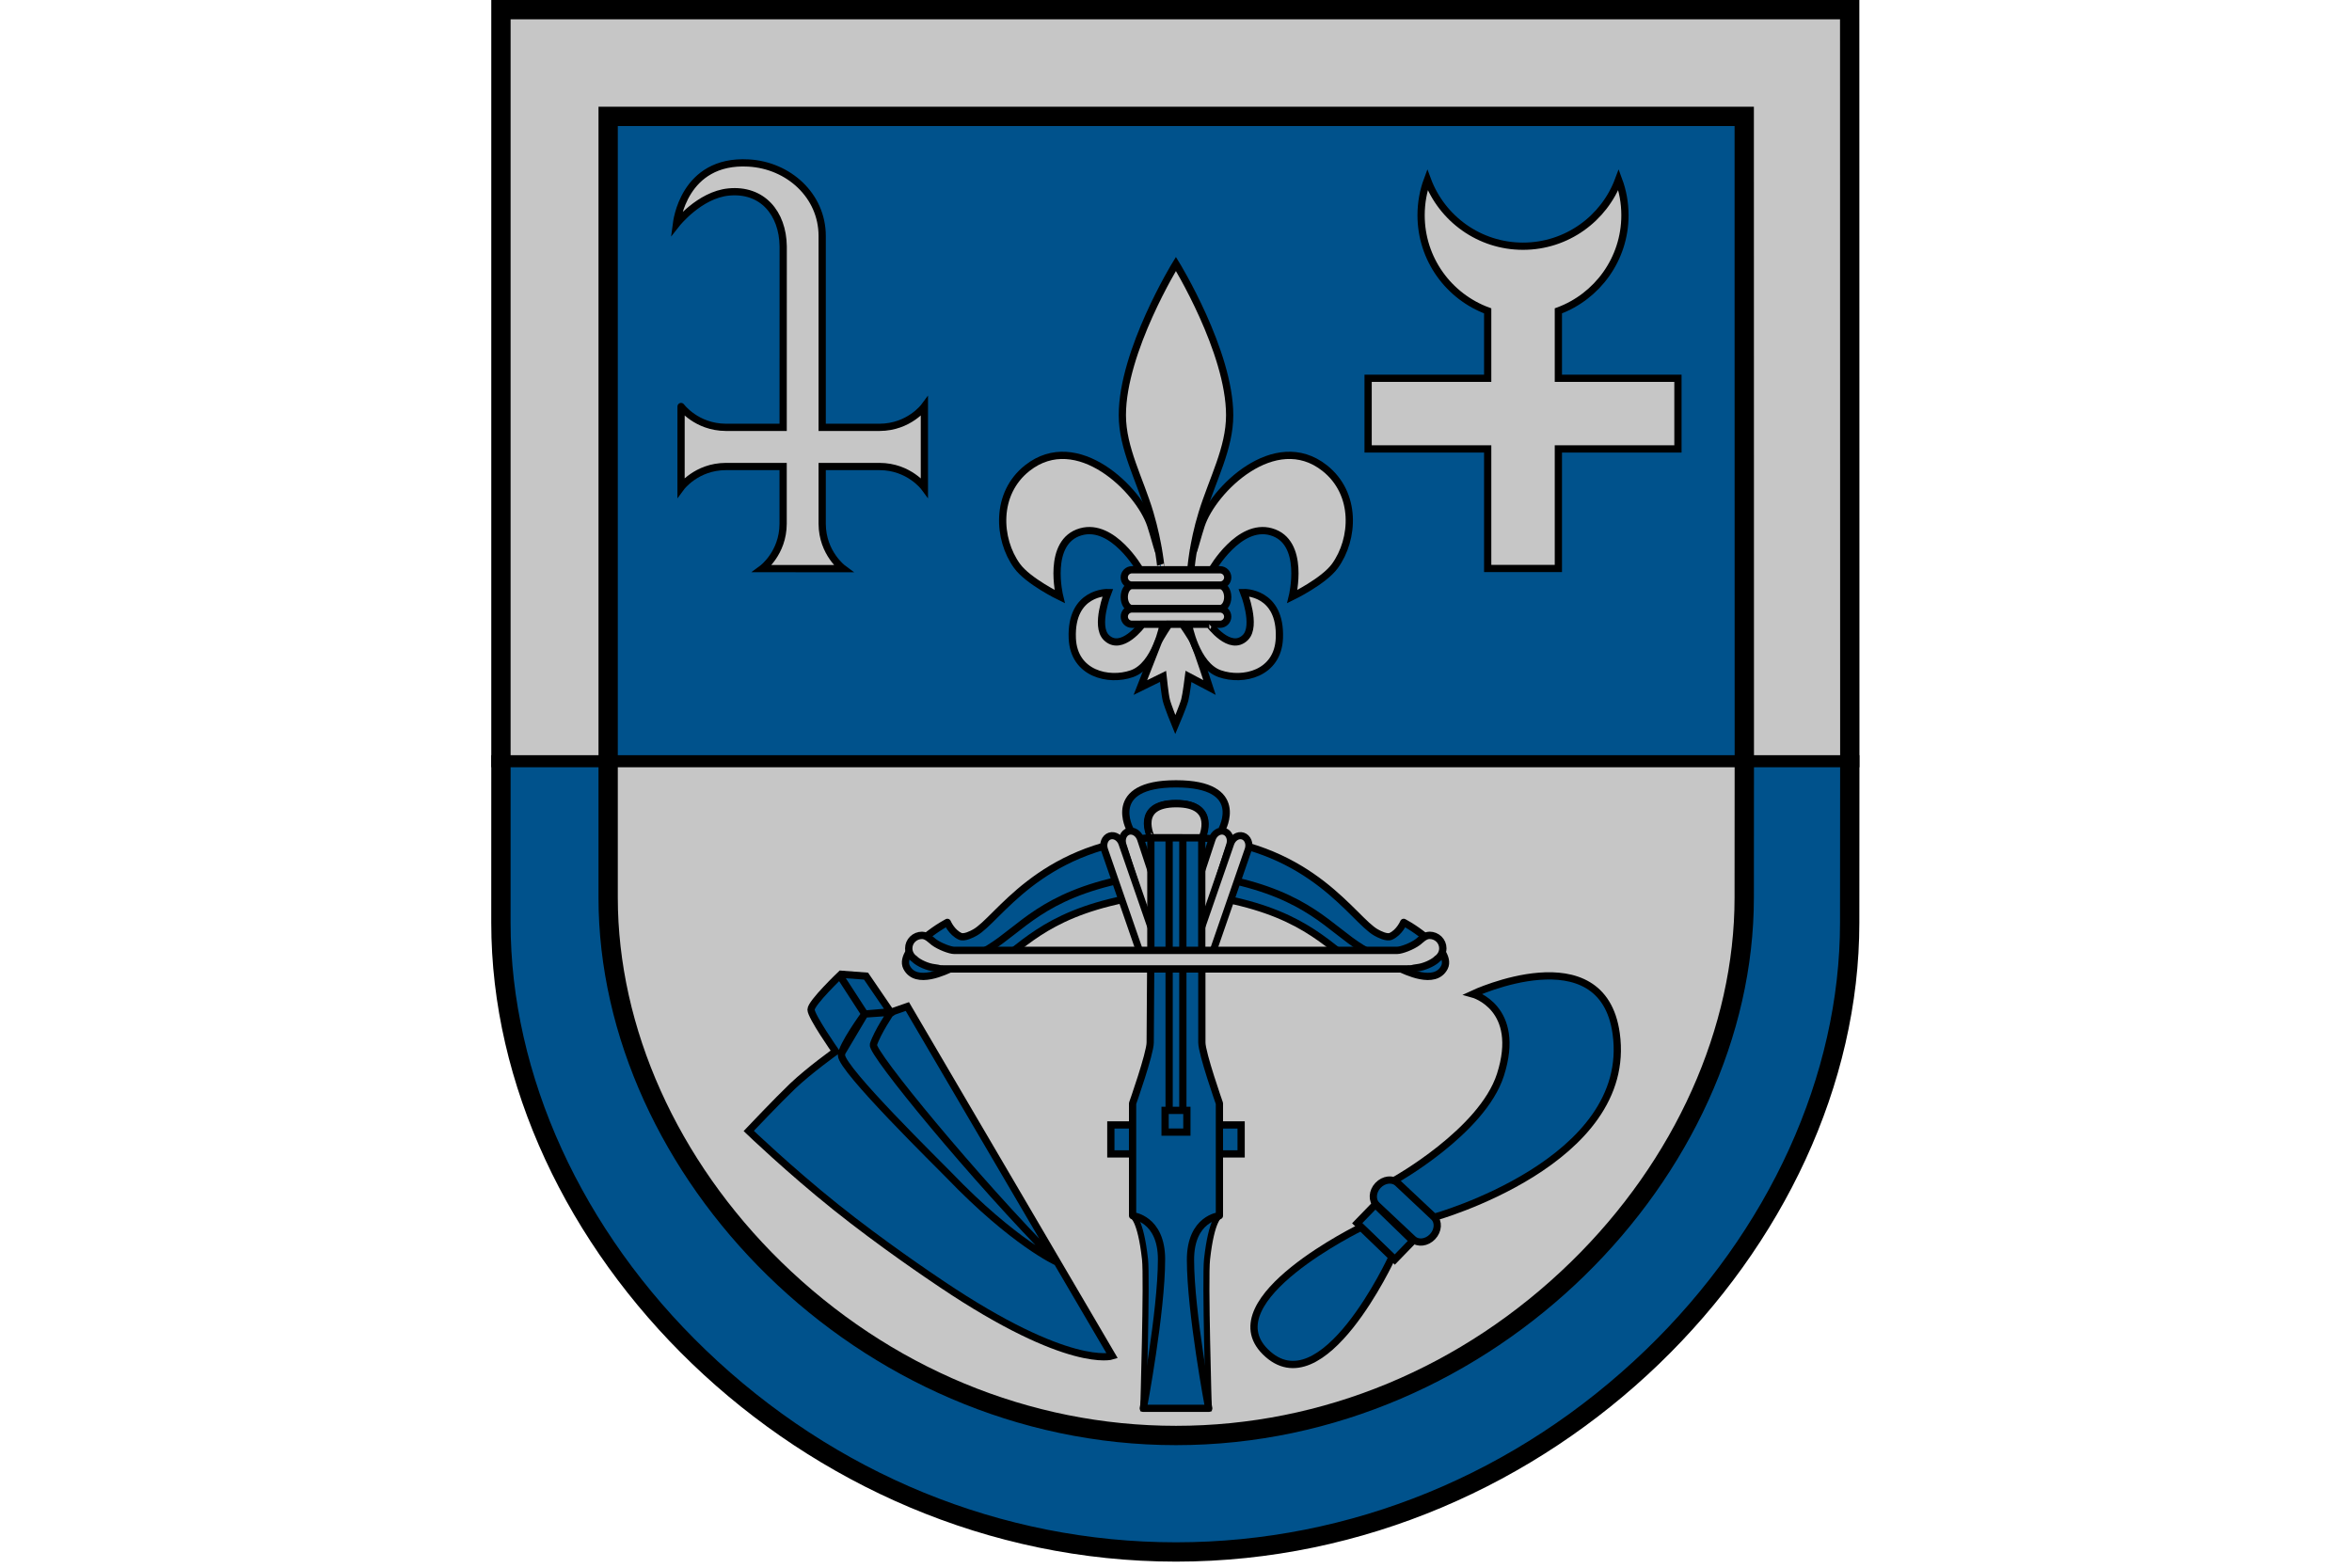 <?xml version="1.0" encoding="utf-8" standalone="no"?><!-- Generator: Adobe Illustrator 21.0.2, SVG Export Plug-In . SVG Version: 6.00 Build 0)  --><svg xmlns="http://www.w3.org/2000/svg" xmlns:xlink="http://www.w3.org/1999/xlink" baseProfile="tiny" height="120" preserveAspectRatio="xMidYMid meet" version="1.2" viewBox="0 0 56.693 64.913" width="180" x="0px" xml:space="preserve" y="0px">
<g id="Hintergrund_grau_oben">
	<rect fill="#C6C6C6" height="31.039" width="55.752" x="0.385" y="0.378"/>
</g>
<g id="Hintergrundfläche_blau_oben">
	
		<rect fill="#00528C" height="26.771" stroke="#000000" stroke-miterlimit="3.864" stroke-width="0.423" width="47.092" x="4.888" y="4.75"/>
</g>
<g id="Hintergrundfläche_blau_unten">
	<polygon fill="#00528C" points="29.504,64.259 37.051,62.984 43.926,59.773 50.647,53.722 54.986,45.792    56.137,39.719 56.137,31.579 0.385,31.52 0.385,37.556 0.871,43.499 3.069,48.859 6.367,53.659 12.022,59.313    18.128,62.535 23.856,64.054  "/>
</g>
<g id="Hintergrundfläche_grau_unten">
	<polygon fill="#C6C6C6" points="29.369,59.4 35.631,58.313 41.335,55.573 46.912,50.41 50.919,43.712 51.98,37.764    51.98,31.52 4.888,31.417 4.888,36.605 5.634,41.988 7.401,46.906 10.19,51.022 14.863,55.181 19.93,57.93    24.682,59.226  "/>
</g>
<g id="Armbrust_neu_gebaut">
	<polygon fill="#00528C" points="29.531,34.342 29.456,34.623 29.936,34.869 30.144,34.411 30.209,34.275  "/>
	<polygon fill="#00528C" points="36.043,39.265 34.898,39.265 33.475,38.298 32.413,37.802 30.947,37.347    30.089,37.125 30.433,36.395 31.827,36.756 32.965,37.201 33.859,37.688 34.602,38.2  "/>
	<path d="M28.364,34.681h0.987h-0.004   c4.672,0.425,6.332,3.402,7.285,3.933c0.122,0.068,0.438,0.234,0.609,0.156   c0.36-0.164,0.531-0.578,0.531-0.578c0.599,0.327,0.831,0.579,1.21,0.82   c0.166,0.106,0.68,0.646,0.477,1.043c-0.395,0.765-1.615,0.146-1.908,0.015   c-0.27-0.12-1.144-0.583-1.509-0.806c-1.333-0.812-2.209-2.175-5.61-2.87   c-0.287-0.059-0.583-0.107-0.886-0.143c-0.066-0.008-0.133-0.015-0.199-0.021l0.035-0.007h-1.037" fill="#00528C" stroke="#000000" stroke-linejoin="round" stroke-width="0.3"/>
	<path d="M36.043,40.102   c-1.333-0.812-2.209-2.176-5.61-2.871c-0.287-0.059-0.583-0.107-0.886-0.143c-0.066-0.008-0.133-0.015-0.199-0.021   l0.035-0.007h-1.037" fill="none" stroke="#000000" stroke-linejoin="round" stroke-width="0.3"/>
	<path d="M27.546,59.037" fill="none" stroke="#000000" stroke-width="0.423"/>
	<polygon fill="#00528C" points="26.618,34.765 27.182,34.692 27.182,34.275 26.429,34.337  "/>
	<polygon fill="#C6C6C6" points="27.255,34.554 27.089,33.828 27.594,33.404 28.356,33.077 29.087,33.404 29.339,33.583    29.531,34.185 29.414,34.554 28.952,34.692 27.566,34.692  "/>
	<polygon fill="#00528C" points="20.611,39.265 21.756,39.265 23.18,38.298 24.242,37.802 25.707,37.347    26.74,37.139 26.429,36.355 24.827,36.756 23.69,37.201 22.795,37.688 22.053,38.2  "/>
	<path d="M28.29,34.681h-0.987h0.003   c-4.671,0.425-6.332,3.402-7.285,3.933c-0.122,0.068-0.438,0.234-0.609,0.156   c-0.36-0.164-0.531-0.578-0.531-0.578c-0.598,0.327-0.831,0.579-1.21,0.82   c-0.166,0.106-0.68,0.646-0.476,1.043c0.395,0.765,1.615,0.146,1.908,0.015   c0.27-0.12,1.143-0.583,1.509-0.806c1.333-0.812,2.208-2.175,5.61-2.87   c0.287-0.059,0.583-0.107,0.886-0.143c0.066-0.008,0.132-0.015,0.198-0.021l-0.035-0.007h1.037" fill="#00528C" stroke="#000000" stroke-linejoin="round" stroke-width="0.3"/>
	<path d="M20.611,40.102   c1.333-0.812,2.208-2.176,5.61-2.871c0.287-0.059,0.583-0.107,0.886-0.143   c0.066-0.008,0.132-0.015,0.198-0.021l-0.035-0.007h1.037" fill="none" stroke="#000000" stroke-linejoin="round" stroke-width="0.3"/>
	<path d="M19.698,40.608" fill="none" stroke="#000000" stroke-linejoin="round" stroke-width="0.25"/>
	<rect fill="#00528C" height="1.199" stroke="#000000" stroke-width="0.3" width="0.899" x="30.144" y="46.58"/>
	<rect fill="#00528C" height="1.199" stroke="#000000" stroke-width="0.3" width="0.899" x="25.649" y="46.58"/>
	<path d="M26.608,50.338" fill="none" stroke="#000000" stroke-width="0.25"/>
	<path d="M30.155,50.334c0,0-0.335,0.113-0.523,1.807   C29.544,52.928,29.703,58.313,29.703,58.313h-2.711c0,0,0.158-5.382,0.072-6.169   c-0.188-1.693-0.523-1.807-0.523-1.807" fill="#00528C" stroke="#000000" stroke-width="0.25"/>
	<path d="M31.812,40.162" fill="none" stroke="#000000" stroke-linejoin="round" stroke-width="0.3"/>
	<path d="M25.39,40.162" fill="none" stroke="#000000" stroke-linejoin="round" stroke-width="0.3"/>
	<path d="M29.414,36.232" fill="none" stroke="#000000" stroke-linejoin="round" stroke-width="0.3"/>
	<path d="M27.306,36.23" fill="none" stroke="#000000" stroke-linejoin="round" stroke-width="0.3"/>
	<path d="M21.271,39.326" fill="none" stroke="#000000" stroke-linejoin="round" stroke-width="0.25"/>
	<path d="M26.447,34.351   c0,0-1.043-1.895,1.902-1.895c2.945,0,1.896,1.895,1.896,1.895" fill="#00528C" stroke="#000000" stroke-linejoin="round" stroke-width="0.3"/>
	<path d="M27.628,37.011l-0.208-0.63   l-0.54-1.634c-0.079-0.242-0.305-0.385-0.506-0.321l0,0c-0.202,0.064-0.303,0.313-0.225,0.555l0.528,1.649   l0.191,0.595l0.786,2.103" fill="#C6C6C6" stroke="#000000" stroke-linejoin="round" stroke-width="0.293"/>
	<path d="M29.779,35.69" fill="#27348B" stroke="#000000" stroke-linejoin="round" stroke-width="0.3"/>
	<path d="M27.305,38.378l-1.191-3.44   c-0.079-0.242-0.305-0.385-0.506-0.321l0,0c-0.202,0.065-0.303,0.314-0.225,0.555l1.504,4.347" fill="#C6C6C6" stroke="#000000" stroke-linejoin="round" stroke-width="0.293"/>
	<path d="M29.094,37.011l0.208-0.63   l0.539-1.634c0.079-0.242,0.305-0.385,0.506-0.321l0,0c0.202,0.065,0.303,0.314,0.225,0.555l-0.528,1.649   l-0.191,0.595l-0.786,2.101" fill="#C6C6C6" stroke="#000000" stroke-linejoin="round" stroke-width="0.293"/>
	<path d="M29.416,38.377l1.191-3.439   c0.079-0.242,0.305-0.385,0.506-0.321l0,0c0.202,0.065,0.303,0.314,0.225,0.555L29.834,39.52" fill="#C6C6C6" stroke="#000000" stroke-linejoin="round" stroke-width="0.293"/>
	<path d="M27.306,34.679   c0,0-0.705-1.408,1.036-1.408c1.725,0,1.071,1.409,1.071,1.409L27.306,34.679z M29.413,34.68v4.715l0.003,0.001   c0,0,0.001,3.32,0.001,3.772c0,0.452,0.727,2.522,0.727,2.522v4.649c0,0-1.198,0.113-1.198,1.822   c0,2.165,0.755,6.153,0.755,6.153h-2.709c0,0,0.755-3.99,0.755-6.169c0-1.693-1.198-1.807-1.198-1.807v-4.649   c0,0,0.729-2.068,0.729-2.522c0-0.453,0.025-3.772,0.025-3.772l0.002-0.008l0.001-4.709L29.413,34.68z    M27.303,34.681l2.11-0.001" fill="#00528C" stroke="#000000" stroke-linejoin="round" stroke-width="0.3"/>
	
		<line fill="none" stroke="#000000" stroke-linejoin="round" stroke-width="0.3" x1="28.062" x2="28.062" y1="34.692" y2="45.977"/>
	<rect fill="#00528C" height="0.9" stroke="#000000" stroke-width="0.3" width="0.902" x="27.895" y="45.977"/>
	<path d="M28.359,33.279   c1.725,0,1.071,1.409,1.071,1.409l-2.106-0.001C27.323,34.687,26.618,33.279,28.359,33.279" fill="#C6C6C6" stroke="#000000" stroke-linejoin="round" stroke-width="0.3"/>
	
		<line fill="none" stroke="#000000" stroke-linejoin="round" stroke-width="0.3" x1="28.63" x2="28.63" y1="34.696" y2="45.981"/>
	<path d="M28.329,40.119   c4.41,0,8.935,0,9.595,0c0.303,0,0.144-0.017,0.415-0.048c0.267-0.03,0.617-0.181,0.8-0.344l0.006-0.012   c0.15-0.096,0.248-0.262,0.248-0.449c0-0.297-0.246-0.537-0.55-0.537c-0.206,0-0.375,0.195-0.487,0.279   c-0.24,0.18-0.68,0.343-0.851,0.343c-0.074,0-4.69,0-9.176,0l0.017,0.001c-4.484,0-9.101,0-9.177,0   c-0.171,0-0.609-0.163-0.849-0.343c-0.112-0.084-0.282-0.279-0.487-0.279c-0.304,0-0.55,0.24-0.55,0.537   c0,0.188,0.099,0.354,0.249,0.449l0.005,0.012c0.183,0.163,0.534,0.314,0.8,0.344   c0.272,0.031,0.113,0.048,0.415,0.048c0.66,0,5.184,0,9.594,0" fill="#C6C6C6" stroke="#000000" stroke-linejoin="round" stroke-width="0.304"/>
</g>
<g id="Messer_neu_gebaut">
	<polyline fill="#00528C" points="15.819,43.254 22.795,51.824 20.039,49.737 16.75,46.427 14.534,43.817 15.461,41.988    16.225,41.988  "/>
	<path d="M15.461,41.988c0,0-0.957,1.313-0.963,1.704   c-0.01,0.581,4.061,4.562,4.444,4.961c2.704,2.815,4.472,3.602,4.472,3.602   c-3.407-3.441-7.697-8.674-7.595-9.001c0.158-0.507,0.736-1.358,0.736-1.358L15.461,41.988z M16.555,41.895   l-1.094,0.093l-1.033-1.593 M14.526,43.563l0.935-1.575l1.092-0.077l0.672-0.234l8.482,14.468   c0,0-1.777,0.579-7.061-2.973c-0.463-0.311-2.481-1.668-4.39-3.195c-1.921-1.537-3.598-3.148-3.598-3.148   c0,0,1.198-1.265,1.816-1.855c0.688-0.656,1.781-1.437,1.781-1.437s-1.017-1.451-1.017-1.733   s1.242-1.464,1.242-1.464l1.035,0.078l1.125,1.648" fill="#00528C" stroke="#000000" stroke-width="0.3"/>
</g>
<g id="Umrandung_außen">
	<path d="M55.836,0.799l0.005,30.426c0.001,0.161-0.003,4.918-0.005,6.486v0.497   c0,6.315-2.932,12.763-8.044,17.689c-5.329,5.136-12.235,7.965-19.444,7.965c-7.213,0-14.13-2.829-19.476-7.967   c-5.13-4.93-8.073-11.377-8.073-17.689c0-0.079,0.001-6.657,0.001-6.78V0.799H55.836 M56.636-0.001H0v31.428   c-0,0.076-0.001,6.701-0.001,6.78c0,13.434,12.733,26.455,28.349,26.455   c15.615,0,28.288-13.02,28.288-26.454c0-0.077,0.007-6.918,0.005-6.995L56.636-0.001L56.636-0.001z"/>
</g>
<g id="Umrandung_innen">
	<path d="M51.471,5.218l0.003,25.965c0.001,0.154-0.003,4.321-0.004,5.607v0.376c0,5.384-2.467,10.881-6.769,15.082   c-4.483,4.379-10.291,6.791-16.354,6.791c-6.061,0-11.867-2.412-16.347-6.791c-4.297-4.2-6.762-9.697-6.762-15.081   v-0.158c0-0.917-0.001-5.518,0-5.655V5.218H51.471 M52.27,4.418H4.439v26.937c-0.001,0.064,0,5.744,0,5.812   c0,11.512,10.704,22.672,23.909,22.672S52.27,48.68,52.27,37.166c0-0.065,0.006-5.929,0.004-5.995   L52.27,4.418L52.27,4.418z"/>
</g>
<g id="Mittellinie">
	<line fill="none" stroke="#000000" stroke-width="0.5" x1="56.636" x2="0" y1="31.52" y2="31.52"/>
</g>
<g id="Sichel_neu_gebaut">
	<path d="M39.015,50.41c0,0,8.293-2.292,7.555-7.612   c-0.575-4.147-5.933-1.639-5.933-1.639s2.035,0.556,1.14,3.349c-0.758,2.356-4.407,4.382-4.407,4.382   L39.015,50.41z" fill="#00528C" stroke="#000000" stroke-width="0.3"/>
	<path d="M38.968,51.206c-0.238,0.255-0.605,0.299-0.816,0.099   l-1.491-1.401c-0.213-0.2-0.19-0.568,0.047-0.82l0,0c0.24-0.255,0.605-0.297,0.817-0.1l1.492,1.403   C39.229,50.588,39.207,50.954,38.968,51.206L38.968,51.206z" fill="#00528C" stroke="#000000" stroke-width="0.3"/>
	
		<rect fill="#00528C" height="2.165" stroke="#000000" stroke-width="0.3" transform="matrix(0.696 -0.718 0.718 0.696 -25.387 42.069)" width="1.077" x="36.462" y="49.941"/>
	<path d="M36.008,50.818c0,0-6.136,2.981-3.969,5.149   c2.365,2.365,5.252-3.913,5.252-3.913L36.008,50.818z" fill="#00528C" stroke="#000000" stroke-width="0.3"/>
</g>
<g id="Lilie_korrektur_Bischof">
	<polygon fill="#C6C6C6" points="34.497,19.286 33.138,18.855 31.7,19.161 30.452,20.198 29.931,20.854 29.671,21.213    28.975,23.597 29.7,23.622 31.294,22.052 32.296,22.019 32.812,22.311 33.197,22.814 33.275,24.002    33.106,24.786 34.639,23.756 35.326,22.703 35.606,21.442 35.397,20.481  "/>
	<polygon fill="#C6C6C6" points="22.209,19.286 23.568,18.855 25.006,19.161 26.254,20.198 26.775,20.854    27.036,21.213 27.731,23.597 27.006,23.622 25.412,22.052 24.41,22.019 23.894,22.311 23.509,22.814    23.431,24.002 23.6,24.786 22.067,23.756 21.379,22.703 21.1,21.442 21.31,20.481  "/>
	<path d="M27.267,21.251c-0.416-1.4-1.142-2.684-1.142-4.06   c0-2.655,2.218-6.263,2.218-6.263s2.225,3.623,2.225,6.263c0,1.376-0.706,2.643-1.142,4.06   c-0.39,1.266-0.465,2.345-0.465,2.345h-1.231C27.731,23.597,27.652,22.551,27.267,21.251z" fill="#C6C6C6" stroke="#000000" stroke-width="0.3"/>
	<path d="M26.845,23.575c0,0-1.103-1.931-2.435-1.556   c-1.442,0.406-0.88,2.683-0.88,2.683s-1.305-0.635-1.764-1.268c-0.806-1.113-0.912-2.999,0.427-4.054   c2.062-1.625,4.625,0.906,5.105,2.364c0.146,0.442,0.26,0.91,0.332,1.092" fill="none" stroke="#000000" stroke-width="0.3"/>
	<path d="M30.488,23.91c0,0.175-0.143,0.318-0.319,0.318h-3.647   c-0.175,0-0.318-0.143-0.318-0.318l0,0c0-0.175,0.144-0.318,0.318-0.318h3.647   C30.346,23.592,30.488,23.735,30.488,23.91L30.488,23.91z" fill="#C6C6C6" stroke="#000000" stroke-width="0.3"/>
	<path d="M30.488,24.724c0,0.262-0.143,0.473-0.318,0.473H26.522   c-0.175,0-0.317-0.211-0.317-0.473l0,0c0-0.264,0.143-0.477,0.317-0.477h3.647   C30.345,24.247,30.488,24.46,30.488,24.724L30.488,24.724z" fill="#C6C6C6" stroke="#000000" stroke-width="0.3"/>
	<path d="M30.487,25.533c0,0.174-0.142,0.316-0.318,0.316h-3.647   c-0.175,0-0.316-0.142-0.316-0.316l0,0c0-0.176,0.142-0.318,0.316-0.318h3.647   C30.345,25.215,30.487,25.357,30.487,25.533L30.487,25.533z" fill="#C6C6C6" stroke="#000000" stroke-width="0.3"/>
	<path d="M25.459,26.395c-0.479-0.479,0.066-1.86,0.066-1.86   s-1.55-0.046-1.472,1.892c0.059,1.474,1.51,1.802,2.464,1.47c0.997-0.347,1.299-2.047,1.299-2.047H26.953   C26.953,25.85,26.091,27.027,25.459,26.395z" fill="#C6C6C6" stroke="#000000" stroke-width="0.3"/>
	<path d="M28.318,30.005   c0,0,0.316-0.743,0.391-1.016c0.061-0.226,0.155-0.981,0.155-0.981l0.871,0.461c0,0-0.456-1.415-0.65-1.87   c-0.085-0.199-0.469-0.75-0.469-0.75h-0.562c0,0-0.377,0.564-0.45,0.751   c-0.183,0.467-0.732,1.869-0.732,1.869l0.938-0.461c0,0,0.078,0.755,0.135,0.981   C28.013,29.262,28.318,30.005,28.318,30.005z" fill="#C6C6C6" stroke="#000000" stroke-miterlimit="5.5" stroke-width="0.3"/>
	<path d="M29.847,23.575c0,0,1.103-1.931,2.435-1.556   c1.442,0.406,0.88,2.683,0.88,2.683s1.305-0.635,1.764-1.268c0.805-1.113,0.912-2.999-0.428-4.054   c-2.062-1.625-4.625,0.906-5.106,2.364c-0.146,0.442-0.26,0.91-0.332,1.092" fill="none" stroke="#000000" stroke-width="0.3"/>
	<path d="M31.22,26.395c0.479-0.479-0.066-1.86-0.066-1.86   s1.55-0.046,1.472,1.892c-0.06,1.474-1.51,1.802-2.464,1.47c-0.997-0.347-1.299-2.047-1.299-2.047h0.864   C29.726,25.85,30.587,27.027,31.22,26.395z" fill="#C6C6C6" stroke="#000000" stroke-width="0.3"/>
</g>
<g id="Kreuz_rechts_neu">
	<g>
		<path d="M38.493,8.913    c0-0.518,0.092-1.012,0.262-1.469c0.597,1.606,2.144,2.751,3.957,2.751c1.813,0,3.361-1.145,3.957-2.751    c0.17,0.457,0.263,0.951,0.263,1.469c0,1.815-1.147,3.363-2.756,3.959v2.792h4.95v2.925h-4.95v4.95H41.25    v-4.95h-4.95V15.664H41.25v-2.792C39.639,12.276,38.493,10.729,38.493,8.913z" fill="#C6C6C6" stroke="#000000" stroke-miterlimit="3.864" stroke-width="0.3"/>
	</g>
</g>
<g id="Haken_links_Spitze">
	<g>
		<path d="M9.71,17.695h2.373l0.002-7.492    c-0.017-1.386-0.871-2.387-2.256-2.253C8.615,8.067,7.666,9.272,7.666,9.272    c0.006-0.044,0.278-2.673,2.981-2.523c1.667,0.092,3.052,1.353,3.052,3.022v7.924h2.378    c1.22-0.005,1.853-0.862,1.853-0.862v3.347c0,0-0.632-0.858-1.852-0.863h-2.379v2.375    c0.007,1.22,0.867,1.853,0.867,1.853l-3.346-0.001c0,0,0.857-0.632,0.862-1.853v-2.374H9.708    c-1.221,0.006-1.852,0.863-1.852,0.863l0.001-3.347C7.856,16.832,8.489,17.689,9.71,17.695z" fill="#C6C6C6" stroke="#000000" stroke-miterlimit="3.864" stroke-width="0.3"/>
	</g>
</g>
</svg>